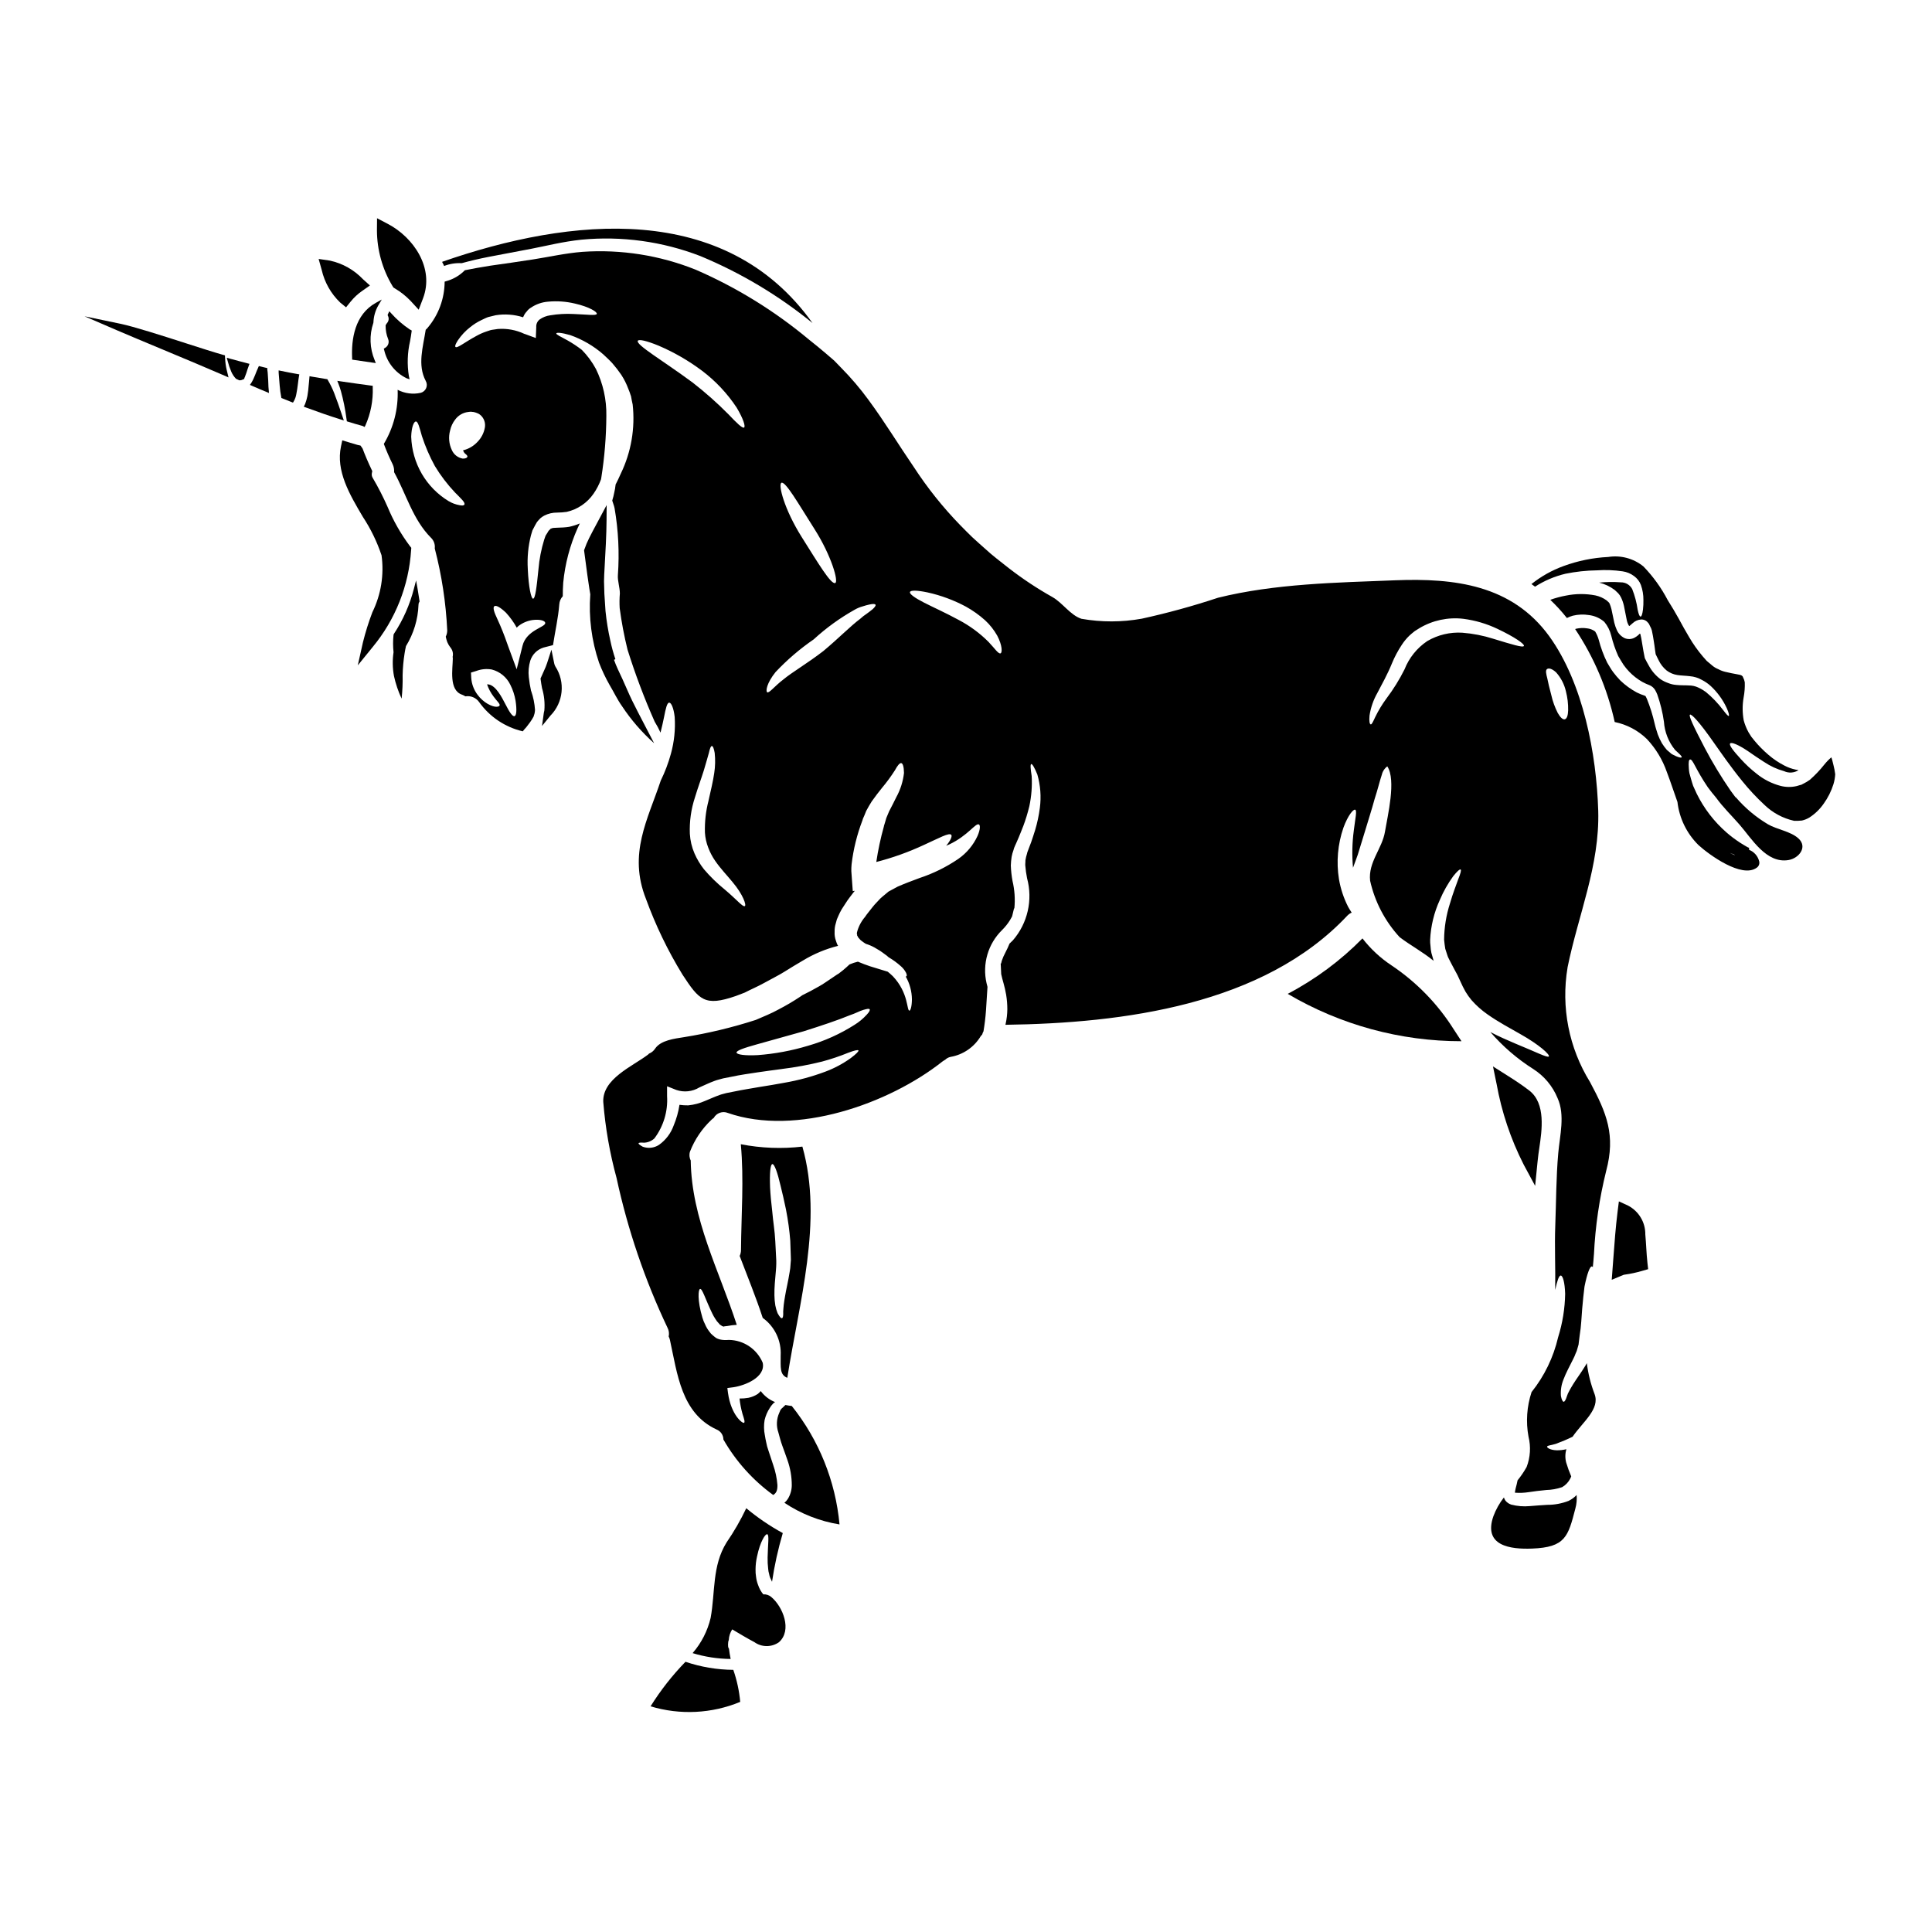 <?xml version="1.0" encoding="UTF-8"?>
<!-- Uploaded to: ICON Repo, www.iconrepo.com, Generator: ICON Repo Mixer Tools -->
<svg fill="#000000" width="800px" height="800px" version="1.1" viewBox="144 144 512 512" xmlns="http://www.w3.org/2000/svg">
 <g>
  <path d="m254.66 300.02-0.395-2.195-0.566 2.156c-1.094 4.277-2.894 8.348-5.328 12.031l-0.078 0.207v0.004c-0.164 1.539-0.164 3.09 0 4.633-0.309 2.082-0.27 4.203 0.109 6.277 0.453 2.074 1.133 4.09 2.031 6.012 0.223-2.059 0.312-4.129 0.266-6.203 0.043-1.949 0.219-3.894 0.527-5.824 0.09-0.633 0.227-1.254 0.359-1.883l-0.004 0.004c2.039-3.309 3.188-7.086 3.328-10.969-0.008-0.25 0.059-0.496 0.184-0.711l0.098-0.152-0.168-1.125c-0.113-0.754-0.227-1.5-0.363-2.262z"/>
  <path d="m253 289.18-0.371-0.461c-2.391-3.191-4.375-6.672-5.902-10.359-1.156-2.621-2.461-5.172-3.91-7.644-0.27-0.398-0.363-0.891-0.262-1.359l0.105-0.496-0.211-0.457c-0.934-1.969-1.699-3.769-2.363-5.539l-0.547-0.789-0.789-0.168c-0.664-0.184-1.316-0.395-1.969-0.586l-2.07-0.629-0.336 1.574c-1.406 6.523 2.254 12.727 5.793 18.719h0.004c2.082 3.164 3.746 6.586 4.945 10.176 0.711 5.16-0.137 10.414-2.434 15.09-0.988 2.598-1.82 5.25-2.492 7.945l-1.371 6.129 3.961-4.875v-0.004c6.012-7.266 9.57-16.246 10.172-25.66z"/>
  <path d="m290.88 319.84-0.746-3.672-1.152 3.566c-0.23 0.691-0.504 1.371-0.82 2.027-0.285 0.652-0.539 1.234-0.789 1.77l-0.125 0.266 0.035 0.293c0.102 0.734 0.199 1.465 0.359 2.277 0.578 1.918 0.785 3.93 0.613 5.93-0.051 0.203-0.105 0.395-0.137 0.613l-0.477 3.477 2.215-2.719v-0.004c3.445-3.484 4-8.898 1.336-13.012-0.148-0.25-0.254-0.523-0.312-0.812z"/>
  <path d="m234.23 245.05-0.844-0.125 0.312 0.789c0.223 0.574 0.438 1.203 0.648 1.93v-0.004c0.656 2.394 1.148 4.832 1.469 7.297l0.105 0.719 0.301 0.094c1.27 0.395 2.574 0.789 3.867 1.133l0.543 0.273 0.215-0.445h0.004c1.395-3.152 2.055-6.582 1.93-10.027v-0.441l-0.438-0.055c-2.699-0.355-5.406-0.738-8.113-1.137z"/>
  <path d="m340.02 476.84c2.066 5.449 4.301 10.867 6.109 16.41h-0.004c3.191 2.297 4.984 6.062 4.758 9.984 0.027 3.094-0.309 5.09 1.762 5.902 3.043-19.711 9.582-41.539 3.996-61.277v0.004c-5.441 0.629-10.941 0.418-16.316-0.629 0.859 9.32 0.117 18.664 0.047 28.035 0 0.543-0.121 1.082-0.352 1.57zm8.66-24.348c0.547-0.047 1.355 2.188 2.184 5.754 0.453 1.805 0.953 3.973 1.453 6.394l-0.004 0.004c0.527 2.695 0.902 5.418 1.117 8.156 0.047 1.43 0.094 2.805 0.141 4.16l0.023 0.977c-0.023 0.5-0.047 0.758-0.094 1.141h0.004c-0.027 0.68-0.105 1.355-0.238 2.023-0.395 2.519-0.93 4.613-1.211 6.371-0.168 0.879-0.266 1.664-0.359 2.363-0.023 0.617-0.141 1.18-0.141 1.711 0.047 1.07-0.023 1.688-0.312 1.781-0.289 0.094-0.664-0.395-1.18-1.332v0.004c-0.266-0.664-0.465-1.348-0.594-2.047-0.148-0.891-0.227-1.789-0.238-2.688-0.047-1.969 0.188-4.231 0.395-6.586 0.047-0.594 0.098-1.18 0.098-1.758v-0.836l-0.051-0.973c-0.07-1.359-0.141-2.734-0.211-4.164-0.141-2.828-0.594-5.301-0.789-7.727-0.289-2.449-0.5-4.66-0.594-6.539-0.145-3.789 0.07-6.144 0.617-6.191z"/>
  <path d="m235.12 255.43-0.699-2.059c-0.512-1.52-1.098-3.242-1.84-5.144h0.004c-0.477-1.227-1.055-2.41-1.727-3.543l-0.109-0.191-0.578-0.09c-1.211-0.195-2.422-0.395-3.625-0.609l-0.52-0.098-0.121 1.387c-0.031 0.309-0.059 0.617-0.09 0.938h-0.004c-0.066 0.992-0.188 1.984-0.355 2.965-0.145 0.719-0.348 1.422-0.609 2.102-0.047 0.066-0.082 0.133-0.109 0.207l-0.234 0.488 0.508 0.184c3.312 1.227 6.324 2.266 9.203 3.172z"/>
  <path d="m352.14 516.34c-0.215 0.234-0.43 0.395-0.617 0.594-0.246 0.195-0.469 0.418-0.664 0.664-0.129 0.258-0.238 0.52-0.336 0.789-0.754 1.652-0.84 3.535-0.242 5.254 0.168 0.57 0.312 1.141 0.477 1.734 0.074 0.262 0.191 0.688 0.238 0.809l0.309 0.906c0.395 1.141 0.93 2.496 1.383 3.871 0.754 2.141 1.141 4.391 1.141 6.66-0.012 1.258-0.367 2.492-1.023 3.566-0.25 0.402-0.562 0.766-0.93 1.07 4.402 2.934 9.383 4.891 14.605 5.731-1.059-11.473-5.457-22.387-12.652-31.391-0.57-0.07-1.141-0.141-1.688-0.258z"/>
  <path d="m325.66 584.39c-3.496 3.594-6.598 7.555-9.254 11.805 7.816 2.359 16.211 1.945 23.758-1.18-0.258-2.894-0.875-5.746-1.832-8.488-4.312-0.031-8.59-0.754-12.672-2.137z"/>
  <path d="m234.17 224.19 1.535 1.254 1.242-1.543v0.004c0.883-1.086 1.914-2.039 3.066-2.836l2.023-1.414-1.84-1.656c-2.359-2.484-5.41-4.203-8.762-4.934l-2.992-0.441 0.812 2.914c0.758 3.301 2.465 6.309 4.914 8.652z"/>
  <path d="m218.44 242.28-0.594-0.125v0.605c0.004 0.09 0.012 0.176 0.023 0.266v0.043c0.047 0.559 0.094 1.133 0.137 1.711 0.039 0.504 0.078 1.012 0.121 1.512h0.004c0.074 0.977 0.207 1.945 0.391 2.906l0.047 0.27 0.527 0.215c0.723 0.297 1.441 0.59 2.156 0.863l0.395 0.148 0.207-0.359h0.004c0.34-0.598 0.57-1.25 0.676-1.93 0.188-0.867 0.301-1.777 0.426-2.754l0.137-1.086c0.035-0.281 0.074-0.57 0.133-0.863l0.09-0.492-0.492-0.086c-1.473-0.254-2.945-0.535-4.387-0.844z"/>
  <path d="m248.26 220.19 0.395 0.25c1.527 0.902 2.926 2.012 4.152 3.297l2.152 2.34 1.133-2.969c3.09-8.059-2.496-16.203-9.316-19.777l-2.852-1.496-0.031 3.219c0.023 5.188 1.441 10.277 4.109 14.727z"/>
  <path d="m261.69 214.49c1.48-0.578 3.07-0.832 4.66-0.742 2.164-0.594 4.59-1.18 7.231-1.688 3.402-0.641 7.184-1.355 11.25-2.137 4.066-0.785 8.32-1.883 13.223-2.402h-0.004c10.703-1.023 21.496 0.461 31.527 4.328 10.727 4.449 20.746 10.434 29.75 17.766-23.113-32.387-64.105-28.082-98.137-16.238v-0.004c0.02 0.07 0.035 0.141 0.047 0.215 0.184 0.281 0.332 0.586 0.453 0.902z"/>
  <path d="m237.32 238.91v0.395l0.395 0.062c1.602 0.246 3.195 0.473 4.769 0.695l1.109 0.156-0.309-0.789v0.004c-1.312-3.129-1.438-6.629-0.352-9.84l0.031-0.148v-0.004c0.059-1.582 0.504-3.129 1.289-4.504l0.922-1.555-1.574 0.875c-5.606 3.102-6.516 9.68-6.281 14.652z"/>
  <path d="m253.07 231.91 0.043-0.312-0.273-0.168-0.215-0.098c-1.824-1.223-3.492-2.668-4.957-4.305l-0.492-0.547-0.316 0.66c-0.027 0.043-0.039 0.09-0.043 0.137l-0.105 0.203 0.094 0.211v0.004c0.312 0.602 0.238 1.328-0.184 1.855-0.109 0.117-0.199 0.25-0.273 0.391l-0.156 0.242v0.152c-0.012 1.199 0.211 2.391 0.66 3.504 0.367 0.883 0.012 1.902-0.824 2.363l-0.32 0.195 0.098 0.355c0.742 3.254 2.91 6 5.906 7.477l0.832 0.289-0.188-0.859h-0.004c-0.488-3.062-0.383-6.191 0.309-9.215 0.16-0.836 0.297-1.68 0.41-2.535z"/>
  <path d="m214.98 243.34c-0.02-0.469-0.066-0.938-0.141-1.398v-0.395l-0.395-0.086-1.445-0.355-0.395-0.102-0.168 0.375c-0.289 0.609-0.551 1.285-0.832 2.004l-0.27 0.629c-0.117 0.277-0.234 0.562-0.395 0.852l-0.086 0.152h0.004c-0.086 0.168-0.184 0.336-0.289 0.496l-0.34 0.488 0.543 0.238c1.234 0.551 2.5 1.074 3.766 1.598l0.746 0.312-0.141-1.617c-0.02-1.09-0.086-2.164-0.164-3.191z"/>
  <path d="m205.49 239.19-0.121-0.027c-0.145-0.039-0.297-0.074-0.426-0.113l-0.844-0.242 0.227 0.848 0.004-0.004c0.242 0.969 0.562 1.918 0.957 2.84 0.301 0.703 0.73 1.344 1.262 1.891l0.789 0.367 0.203 0.047c0.324-0.02 0.637-0.109 0.922-0.262l0.285-0.129v-0.195c0.043-0.086 0.09-0.176 0.145-0.316v-0.004c0.121-0.277 0.23-0.562 0.32-0.852l0.109-0.305c0.16-0.539 0.371-1.18 0.605-1.801l0.188-0.512-0.527-0.137c-1.375-0.355-2.746-0.711-4.098-1.094z"/>
  <path d="m203.65 238.88-0.039-0.707-0.676-0.188c-2.152-0.602-5.785-1.766-9.633-3.004-6.484-2.082-13.832-4.445-17.457-5.191l-9.445-1.969 8.848 3.816c2.566 1.105 6.996 2.957 11.66 4.902 6.156 2.574 12.52 5.234 15.836 6.691l1.816 0.789-0.465-1.93h-0.008c-0.246-1.055-0.391-2.129-0.438-3.211z"/>
  <path d="m512.77 399.84c-2.941-1.945-5.547-4.363-7.703-7.156-5.801 5.898-12.484 10.855-19.809 14.695 13.949 8.23 29.852 12.566 46.051 12.555-0.738-1.094-1.43-2.164-2.094-3.207-4.242-6.715-9.844-12.469-16.445-16.887z"/>
  <path d="m559.41 400.41c2.828-13.957 8.562-27.012 8.137-41.562-0.453-14.957-3.973-33.789-12.988-46.254-9.891-13.598-25.09-15.43-40.828-14.812-15.504 0.617-31.883 0.879-46.988 4.637v0.004c-6.621 2.195-13.352 4.043-20.164 5.535-5.285 0.949-10.695 0.957-15.98 0.027-2.902-0.926-5.043-4.254-7.656-5.731v-0.004c-4.059-2.277-7.945-4.852-11.625-7.703-2.047-1.641-4.258-3.258-6.371-5.231-1.07-0.977-2.211-1.926-3.281-2.949-1.07-1.023-2.117-2.094-3.188-3.188h-0.004c-4.598-4.731-8.723-9.902-12.32-15.43-3.902-5.684-7.633-11.863-11.984-17.762v-0.004c-2.184-2.984-4.582-5.805-7.18-8.438l-1.906-1.969-2.184-1.879c-1.477-1.258-2.977-2.496-4.519-3.707-9.074-7.578-19.188-13.82-30.035-18.527-9.512-3.809-19.762-5.422-29.984-4.723-4.519 0.359-8.914 1.359-13.031 2-4.117 0.641-7.891 1.18-11.34 1.664-2.477 0.395-4.723 0.789-6.801 1.211v0.004c-1.227 1.25-2.738 2.188-4.402 2.731-0.312 0.113-0.629 0.207-0.953 0.289-0.02 4.496-1.625 8.84-4.539 12.266-0.141 0.176-0.297 0.336-0.477 0.477-0.711 4.613-2.234 9.32 0 13.555 0.332 0.578 0.383 1.273 0.129 1.891-0.25 0.613-0.77 1.082-1.41 1.262-2.082 0.48-4.266 0.199-6.16-0.789 0.199 5.035-1.07 10.016-3.66 14.34 0.684 1.828 1.461 3.621 2.328 5.371 0.316 0.66 0.453 1.391 0.395 2.117 3.234 5.848 4.949 12.531 9.773 17.383 0.762 0.73 1.133 1.781 1 2.828 1.848 7.098 2.957 14.363 3.305 21.688 0.008 0.586-0.129 1.168-0.391 1.691 0.094 0.441 0.211 0.879 0.355 1.305 0.039 0.078 0.07 0.156 0.098 0.238 0.094 0.215 0.211 0.395 0.309 0.617 0.191 0.312 0.395 0.594 0.617 0.883h-0.004c0.48 0.664 0.645 1.508 0.453 2.305 0 0.141 0.047 0.262 0.047 0.395-0.023 2.828-1.094 8.414 2.426 9.629v-0.004c0.316 0.125 0.617 0.277 0.906 0.453 1.387-0.234 2.789 0.336 3.613 1.477 2.781 3.93 6.91 6.703 11.602 7.793 0.023-0.023 0.023-0.047 0.047-0.07 0.234-0.309 0.523-0.641 0.879-1.023 0.289-0.395 0.617-0.789 0.977-1.281 0.352-0.488 0.668-0.996 0.953-1.523 0.07-0.285 0.164-0.57 0.262-0.855h-0.004c0.066-0.305 0.105-0.617 0.121-0.93-0.109-1.684-0.445-3.348-0.996-4.941-0.027-0.035-0.043-0.078-0.055-0.121-0.266-1.191-0.465-2.398-0.594-3.617-0.168-1.469-0.035-2.957 0.395-4.371 0.535-1.664 1.848-2.957 3.519-3.473l2.5-0.641c0.543-3.594 1.379-7.16 1.66-10.773 0.047-0.812 0.375-1.586 0.93-2.188 0-1.117 0.023-2.281 0.117-3.566 0.477-4.992 1.762-9.875 3.805-14.457 0.188-0.43 0.395-0.859 0.594-1.262h0.004c-0.922 0.391-1.879 0.691-2.856 0.902-2.094 0.336-4.305 0.117-4.66 0.43-0.023 0.023-0.07 0.023-0.141 0l-0.453 0.449-0.191 0.191-0.047 0.094-0.234 0.395-0.5 0.789c-0.117 0.359-0.234 0.688-0.355 1.023h-0.004c-0.789 2.562-1.301 5.199-1.523 7.871-0.477 4.723-0.836 7.797-1.43 7.797-0.496-0.023-1.18-2.949-1.402-7.894h0.004c-0.18-2.996 0.102-6 0.84-8.906 0.145-0.43 0.266-0.859 0.395-1.309l0.711-1.359 0.395-0.688 0.094-0.164 0.188-0.215 0.004-0.004c0.02-0.035 0.043-0.066 0.074-0.094l0.211-0.234 0.453-0.477c0.305-0.25 0.633-0.473 0.973-0.664 1.074-0.551 2.269-0.828 3.477-0.812 0.836-0.008 1.668-0.074 2.496-0.188 2.887-0.656 5.422-2.371 7.109-4.805 0.828-1.191 1.5-2.488 1.996-3.852l0.07-0.453h0.004c0.852-5.394 1.297-10.848 1.328-16.312 0.082-4.305-0.863-8.566-2.754-12.438-1-1.855-2.254-3.562-3.731-5.062-1.18-0.91-2.418-1.738-3.715-2.473-1.969-1.07-3.148-1.617-3.066-1.902 0.082-0.285 1.383-0.215 3.684 0.453h0.004c3.223 1.133 6.203 2.867 8.777 5.117 0.789 0.762 1.641 1.5 2.449 2.406h-0.004c0.828 0.949 1.598 1.949 2.309 2.992 0.754 1.156 1.375 2.391 1.852 3.684l0.359 0.906 0.164 0.477 0.07 0.234 0.047 0.117c0.023 0.047 0.098 0.289 0.098 0.289 0.117 0.688 0.262 1.426 0.426 2.141l0.004 0.004c0.699 6.289-0.391 12.652-3.148 18.352-0.43 1-0.906 1.969-1.383 2.906l-0.023 0.285-0.047 0.285-0.023 0.145-0.023 0.262c-0.164 0.711-0.262 1.406-0.453 2.141-0.141 0.395-0.188 0.758-0.309 1.117 0.164 0.617 0.477 1.281 0.617 2.019v-0.004c1.008 5.856 1.301 11.812 0.879 17.738-0.117 1.453 0.523 3.305 0.523 4.852v0.004c-0.109 1.293-0.125 2.598-0.047 3.894 0.488 3.691 1.18 7.352 2.07 10.965 2.035 6.508 4.438 12.891 7.203 19.117 0.578 0.934 1.094 1.902 1.547 2.902 0.395-1.547 0.688-2.949 0.93-4.09 0.449-2.281 0.789-3.852 1.379-3.852 0.523 0 1.18 1.379 1.453 3.852h-0.004c0.211 3.258-0.129 6.531-1 9.68-0.672 2.449-1.57 4.828-2.688 7.106-3.496 10.484-8.66 19.383-3.938 31.344 2.547 7 5.789 13.727 9.68 20.074 4.445 6.785 5.879 8.539 14.145 5.684 0.758-0.285 1.543-0.594 2.363-0.902 1.688-0.883 3.426-1.594 5.254-2.617 1.832-1.023 3.637-1.902 5.207-2.879 1.57-0.977 3.305-2.043 4.949-2.996l-0.004 0.004c2.898-1.766 6.051-3.082 9.344-3.902l-0.164-0.234c-0.168-0.371-0.312-0.754-0.43-1.141-0.27-0.758-0.387-1.562-0.336-2.363-0.023-0.758 0.082-1.512 0.312-2.234l0.285-1.047 0.395-0.906h-0.004c0.262-0.602 0.555-1.191 0.883-1.758 0.332-0.523 0.688-1.043 1.02-1.574 0.738-1.18 1.359-1.883 2.07-2.856 0.117-0.145 0.234-0.312 0.395-0.477l-0.547 0.094-0.238-3.305c-0.047-0.641-0.094-1.309-0.141-1.969h-0.004c-0.012-0.609 0.012-1.223 0.07-1.832 0.469-3.988 1.438-7.902 2.875-11.652l0.094-0.309 0.074-0.215 0.043-0.07 0.051-0.141 0.262-0.594c0.164-0.395 0.336-0.789 0.477-1.18 0.477-0.855 0.977-1.781 1.449-2.496 0.977-1.383 1.883-2.547 2.688-3.543v-0.004c1.258-1.496 2.418-3.074 3.473-4.723 0.641-1.18 1.211-1.926 1.641-1.902 0.43 0.023 0.734 0.906 0.758 2.594l0.004 0.004c-0.254 2.258-0.945 4.449-2.043 6.441-0.57 1.18-1.211 2.426-1.906 3.754-0.234 0.57-0.473 1.18-0.734 1.758l-0.355 1.211-0.191 0.621-0.047 0.117v0.047c0 0.023 0 0.023-0.023 0.047-0.023 0.117-0.047 0.262-0.047 0.262l-0.004 0.004c-0.859 3.07-1.523 6.195-1.992 9.348 4.356-1.117 8.598-2.641 12.672-4.543 3.996-1.805 6.656-3.328 7.203-2.641 0.266 0.359-0.141 1.43-1.355 2.879 0.262-0.117 0.547-0.211 0.789-0.332 5.043-2.383 6.992-5.781 7.894-5.305 0.359 0.168 0.395 1.262-0.359 3h0.004c-1.137 2.481-2.918 4.606-5.16 6.156-3.16 2.148-6.606 3.844-10.234 5.039-0.949 0.359-1.902 0.711-2.902 1.094-0.902 0.359-1.832 0.711-2.879 1.18-0.789 0.43-1.574 0.855-2.426 1.309-0.688 0.617-1.473 1.18-2.188 1.855-0.688 0.789-1.332 1.336-2.066 2.281-0.641 0.859-1.523 1.859-1.969 2.57h0.004c-1.016 1.176-1.746 2.566-2.137 4.066-0.023 0.211-0.074 0.453 0 0.57 0.074 0.117 0 0.188 0.023 0.289 0.066 0.078 0.125 0.164 0.164 0.258 0.023 0.188 0.262 0.43 0.453 0.641v0.004c0.203 0.262 0.453 0.488 0.734 0.664 0.312 0.242 0.637 0.465 0.977 0.664 0.785 0.238 1.543 0.559 2.262 0.953 0.547 0.312 0.973 0.57 1.402 0.836 0.43 0.266 0.883 0.617 1.309 0.926h-0.004c0.375 0.242 0.723 0.523 1.047 0.832 1.172 0.688 2.273 1.492 3.281 2.402 0.547 0.473 0.996 1.047 1.332 1.688 0.215 0.449 0.266 0.758 0.141 0.926-0.047 0.07-0.141 0.07-0.211 0.094 1.059 1.848 1.621 3.938 1.641 6.066-0.023 1.969-0.395 2.949-0.641 2.973-0.789 0.094-0.141-4.613-4.426-9.133-0.395-0.395-0.879-0.789-1.332-1.18-1.336-0.395-2.902-0.902-4.723-1.449-0.977-0.336-2.047-0.715-3.188-1.211v-0.004c-0.766 0.176-1.516 0.422-2.234 0.738-0.547 0.5-1.117 1.047-1.711 1.523l-0.758 0.594-0.188 0.141-0.289 0.211-0.395 0.238c-0.496 0.355-1.02 0.688-1.543 1.043-1.047 0.668-2.023 1.43-3.211 2.07-1.473 0.859-2.949 1.617-4.402 2.332-0.211 0.141-0.395 0.289-0.617 0.43h-0.004c-1.824 1.211-3.715 2.324-5.66 3.332-1.902 1.066-4.09 1.926-6.039 2.777h0.004c-6.234 2.016-12.617 3.547-19.086 4.582-2.449 0.395-6.09 0.789-7.609 3.023-0.387 0.602-0.953 1.066-1.617 1.332l-0.266 0.262c-4.16 3.148-12.152 6.422-11.863 12.594l0.004-0.004c0.543 6.793 1.719 13.523 3.516 20.094 2.961 13.707 7.492 27.027 13.504 39.695 0.375 0.719 0.484 1.543 0.312 2.332 0.148 0.285 0.262 0.59 0.332 0.902 1.969 8.988 3 19.406 12.344 23.73 1.098 0.43 1.82 1.488 1.828 2.668 3.309 5.777 7.809 10.785 13.199 14.695 0.789-0.5 1.141-1.145 1.117-2.641-0.145-1.832-0.531-3.641-1.141-5.375-0.453-1.336-0.883-2.641-1.281-3.879l-0.312-0.977c-0.117-0.5-0.141-0.688-0.234-1.047-0.141-0.617-0.266-1.258-0.359-1.902l-0.004 0.004c-0.273-1.328-0.297-2.699-0.07-4.039 0.27-1.145 0.734-2.231 1.379-3.215 0.305-0.508 0.684-0.973 1.117-1.375 0.09-0.062 0.188-0.121 0.289-0.168-1.516-0.602-2.836-1.613-3.809-2.922-0.238 0.273-0.5 0.531-0.785 0.758-0.75 0.496-1.59 0.844-2.473 1.023-0.781 0.137-1.57 0.203-2.363 0.191 0.148 1.379 0.414 2.75 0.789 4.086 0.43 1.309 0.688 2.141 0.43 2.332-0.289 0.359-3.449-1.926-4.281-7.918l-0.164-1.281 1.617-0.211c2.973-0.43 8.586-2.617 7.75-6.496l-0.004-0.004c-1.516-3.598-5.008-5.965-8.914-6.039-0.469 0.035-0.938 0.043-1.406 0.023-0.332-0.023-0.668-0.07-0.996-0.141-0.215-0.047-0.359-0.117-0.527-0.168l-0.117-0.047-0.355-0.164v-0.004c-0.027-0.023-0.059-0.047-0.094-0.07l-0.289-0.211-0.547-0.453h0.004c-0.344-0.266-0.641-0.59-0.879-0.953-0.465-0.586-0.852-1.234-1.141-1.926-0.297-0.574-0.539-1.18-0.719-1.805-1.379-4.637-1.094-7.477-0.617-7.59 0.594-0.141 1.383 2.664 3.234 6.496 0.23 0.484 0.496 0.953 0.789 1.402 0.266 0.461 0.594 0.887 0.977 1.258 0.125 0.215 0.316 0.379 0.547 0.477l0.262 0.191 0.074 0.047c0.164 0.047 0.332 0.094 0.449 0.117 0.047-0.047 0.07-0.07 0.094-0.07 0.145 0 0.477-0.047 0.812-0.094h-0.004c0.824-0.164 1.656-0.266 2.496-0.309-4.723-14.527-11.984-28.035-12.203-43.562v-0.004c-0.379-0.727-0.445-1.578-0.188-2.359 1.246-3.195 3.188-6.07 5.684-8.418 0.18-0.18 0.379-0.34 0.594-0.473 0.73-1.336 2.348-1.91 3.754-1.336 18.047 6.277 42.684-2.402 56.879-13.648h0.004c0.227-0.168 0.465-0.316 0.711-0.449 0.398-0.395 0.902-0.66 1.453-0.766 3.328-0.586 6.234-2.59 7.965-5.488 0.121-0.164 0.25-0.312 0.395-0.453 0.066-0.293 0.18-0.574 0.336-0.832 0.285-1.711 0.523-3.543 0.664-5.566 0.141-2.164 0.266-4.231 0.395-6.207-0.07-0.309-0.141-0.617-0.238-0.953l-0.004 0.004c-1.184-5.106 0.375-10.457 4.117-14.125 0.797-0.785 1.5-1.664 2.09-2.617 0.098-0.203 0.211-0.402 0.336-0.594 0.164-0.215 0.273-0.469 0.305-0.734l0.238-1 0.117-0.477 0.07-0.262 0.094-0.094h0.004c0.234-2.422 0.062-4.863-0.5-7.231-0.246-1.352-0.398-2.719-0.445-4.09 0.023-0.766 0.094-1.527 0.211-2.281 0.113-0.617 0.277-1.223 0.5-1.809l0.117-0.43 0.117-0.309 0.047-0.094 0.07-0.191 0.359-0.789c0.211-0.523 0.453-1.023 0.664-1.523 0.395-1.023 0.836-1.996 1.18-2.949l0.004 0.004c0.656-1.746 1.203-3.535 1.641-5.348 0.559-2.617 0.766-5.297 0.617-7.969-0.309-1.969-0.395-3.113-0.117-3.188 0.277-0.074 0.859 0.906 1.617 2.754 0.828 2.883 1.055 5.902 0.664 8.875-0.258 1.996-0.68 3.973-1.258 5.902-0.312 1.047-0.688 2.094-1.047 3.184-0.188 0.547-0.395 1.07-0.617 1.617l-0.312 0.836-0.07 0.164c0 0.047-0.117 0.477-0.117 0.477-0.176 0.543-0.309 1.102-0.395 1.664 0.023 0.453-0.07 0.832-0.047 1.355 0.09 1.148 0.25 2.293 0.477 3.426 1.562 5.766 0.156 11.938-3.754 16.453-0.312 0.309-0.594 0.57-0.883 0.855-0.285 0.734-0.688 1.547-1.117 2.402-0.383 0.699-0.699 1.434-0.953 2.188l-0.141 0.57-0.047 0.141h-0.098c-0.004 0.133 0.004 0.266 0.023 0.395 0.023 0.734 0.07 1.547 0.117 2.426 0.289 1.453 0.953 3.258 1.309 5.449v-0.004c0.207 1.273 0.312 2.562 0.312 3.852-0.012 1.273-0.156 2.539-0.43 3.781-0.023 0.117-0.047 0.234-0.07 0.336 31.172-0.43 68.363-5.207 90.621-28.941 0.328-0.336 0.715-0.602 1.141-0.789-0.336-0.5-0.641-1-0.953-1.547h0.004c-1.176-2.305-1.992-4.773-2.426-7.324-0.734-4.57-0.328-9.246 1.18-13.621 1.234-3.379 2.641-4.949 3.113-4.781 0.547 0.191 0.023 2.363-0.355 5.449l0.004-0.004c-0.445 3.293-0.516 6.629-0.219 9.938 0.477-1.332 0.953-2.519 1.262-3.449 0.594-1.926 1.168-3.781 1.711-5.566 1.043-3.496 2.066-6.633 2.754-9.203 0.836-2.543 1.359-4.824 1.883-6.348l0.004 0.004c0.195-0.922 0.719-1.742 1.473-2.309 2.402 3.641 0.094 13.031-0.617 17.32-0.758 4.539-4.473 8.062-3.938 12.988 1.246 5.586 3.945 10.746 7.824 14.957 2.879 2.188 6.086 3.879 9.012 6.277-0.238-0.734-0.359-1.402-0.594-2.094-0.129-0.602-0.207-1.215-0.238-1.832-0.078-0.551-0.109-1.105-0.094-1.664 0.172-3.648 1.043-7.234 2.566-10.555 0.938-2.219 2.129-4.328 3.543-6.277 1.02-1.281 1.734-1.926 1.969-1.781 0.23 0.141-0.023 1.047-0.641 2.594-0.523 1.52-1.406 3.66-2.188 6.418h-0.004c-0.992 3.098-1.516 6.324-1.547 9.578 0.051 0.812 0.215 1.781 0.312 2.43 0.164 0.496 0.332 0.973 0.477 1.473h-0.004c0.133 0.473 0.324 0.93 0.57 1.355 0.426 0.789 0.789 1.574 1.355 2.59 0.59 1.016 1.117 2.066 1.574 3.148 0.418 0.961 0.887 1.898 1.402 2.809 0.473 0.785 1.008 1.531 1.594 2.234 1.242 1.406 2.648 2.66 4.184 3.734 3 2.113 6.09 3.731 8.66 5.207 5.184 2.902 7.988 5.539 7.637 5.969-0.355 0.43-3.473-1.211-8.918-3.426-1.926-0.832-4.184-1.781-6.586-3.043v0.004c3.289 3.801 7.117 7.102 11.363 9.793 2.891 1.84 5.144 4.531 6.445 7.703 2.043 4.496 0.594 9.941 0.188 14.602-0.57 6.348-0.547 12.77-0.789 19.141-0.215 5.473 0.07 11.32-0.023 17.098 0.523-2.363 0.973-3.852 1.496-3.805s1.047 1.805 1.141 4.781l0.004 0.004c-0.062 3.926-0.691 7.824-1.867 11.57-1.23 5.309-3.633 10.273-7.035 14.527-1.258 3.805-1.539 7.867-0.812 11.809 0.66 2.668 0.488 5.473-0.496 8.039-0.695 1.246-1.5 2.434-2.402 3.539-0.141 0.711-0.309 1.426-0.523 2.188-0.07 0.395-0.164 0.789-0.188 1.066 0.047 0 0.07 0 0.094 0.023l-0.004 0.004c1.176 0.086 2.356 0.039 3.519-0.141 1.406-0.211 3.047-0.43 4.66-0.57v-0.004c1.449-0.031 2.887-0.289 4.258-0.758 0.918-0.531 1.66-1.316 2.144-2.258 0.117-0.211 0.164-0.395 0.262-0.594l-0.004-0.004c-0.516-1.191-0.961-2.414-1.332-3.66-0.309-1.16-0.293-2.387 0.051-3.539-0.844 0.199-1.707 0.297-2.57 0.285-1.781-0.047-2.637-0.734-2.543-0.977 0.117-0.332 0.977-0.309 2.332-0.734h-0.004c1.508-0.551 2.984-1.176 4.426-1.879 2.731-3.973 7.324-7.348 5.824-11.32-1.008-2.633-1.695-5.379-2.047-8.18-0.141 0.211-0.262 0.477-0.395 0.688-1.238 2.019-2.406 3.543-3.234 4.894-0.395 0.668-0.789 1.285-1.023 1.758v0.008c-0.27 0.457-0.484 0.945-0.641 1.449-0.285 0.93-0.594 1.453-0.855 1.43-0.262-0.023-0.523-0.547-0.715-1.5-0.129-1.488 0.102-2.988 0.664-4.375 0.621-1.688 1.641-3.543 2.57-5.418v-0.004c0.25-0.465 0.465-0.953 0.641-1.453 0.238-0.457 0.414-0.941 0.523-1.445l0.211-0.734c0.023-0.074 0.07-0.266 0.07-0.266l0.051-0.477c0.094-0.617 0.164-1.234 0.234-1.879 0.43-2.594 0.477-4.898 0.664-7.039 0.188-2.137 0.395-4.258 0.617-5.922 0.688-3.449 1.453-5.469 1.969-5.348 0.094 0 0.164 0.094 0.234 0.211 0.117-1.09 0.211-2.207 0.289-3.324h0.008c0.355-7.488 1.441-14.926 3.246-22.199 2.523-9.484 0.164-15.27-4.277-23.543-5.606-9.062-7.723-19.855-5.957-30.363zm-293.62-122.53c-1.035-0.18-2.027-0.551-2.926-1.094-2.926-1.781-5.359-4.269-7.086-7.231-1.734-2.996-2.695-6.379-2.805-9.84 0.07-2.543 0.711-3.969 1.211-4.019 0.594-0.047 0.977 1.574 1.617 3.828v0.004c0.898 2.766 2.051 5.441 3.449 7.988 1.523 2.516 3.309 4.856 5.324 6.992 1.574 1.594 2.754 2.641 2.5 3.188-0.105 0.285-0.551 0.328-1.285 0.184zm1.285-13.84c0.449 0.395 0.879 0.711 0.789 1-0.09 0.289-0.43 0.496-1.211 0.496h-0.004c-1.301-0.219-2.406-1.086-2.922-2.305-0.75-1.598-0.91-3.41-0.453-5.117 0.223-1.066 0.688-2.066 1.355-2.926 0.84-1.145 2.125-1.879 3.539-2.023l0.395-0.047h0.395l0.094 0.023 0.477 0.047c0.316 0.07 0.625 0.168 0.926 0.289 0.348 0.121 0.664 0.316 0.93 0.57 0.926 0.84 1.34 2.102 1.094 3.328-0.258 1.398-0.93 2.691-1.926 3.711-1.031 1.117-2.371 1.906-3.852 2.258 0.105 0.242 0.23 0.473 0.371 0.695zm13.277 69.742c-0.547 0.168-1.383-1.141-2.402-3.148-0.977-1.906-2.547-4.926-4.449-5.254-0.141-0.023-0.289 0-0.43-0.023h0.004c0.406 1.18 1 2.289 1.758 3.277 0.812 1.141 1.805 1.93 1.547 2.363-0.188 0.359-1.258 0.594-3.148-0.473-1.027-0.602-1.926-1.402-2.637-2.359-1.004-1.305-1.602-2.879-1.711-4.519l-0.07-1.406 1.402-0.426h-0.004c1.312-0.5 2.734-0.637 4.113-0.391 2.164 0.559 3.965 2.047 4.926 4.062 0.668 1.324 1.133 2.746 1.379 4.211 0.375 2.469 0.234 3.945-0.277 4.086zm4.754-25.465c2.117-0.266 3.305 0.211 3.379 0.711 0.262 1.211-4.973 1.832-6.019 6.137l-1.543 6.207-2.305-6.254-0.168-0.477h-0.004c-0.766-2.238-1.645-4.438-2.637-6.586-0.859-1.781-1.258-3.043-0.812-3.398 0.449-0.355 1.594 0.285 3.07 1.688h0.004c1.113 1.215 2.078 2.555 2.875 3.992 0.156-0.184 0.332-0.352 0.523-0.496 1.062-0.805 2.309-1.328 3.625-1.523zm10.879-81.109c-2.066-0.109-4.144 0.012-6.188 0.355-1 0.137-1.953 0.512-2.781 1.094-0.625 0.488-0.965 1.258-0.902 2.047l-0.117 2.879-2.754-1.023-0.312-0.094v-0.004c-2.18-1.023-4.59-1.465-6.992-1.281-0.547 0.07-1.094 0.164-1.594 0.234-0.5 0.07-1.023 0.336-1.496 0.453-0.914 0.309-1.801 0.703-2.641 1.18-3.09 1.664-5.117 3.379-5.512 2.879-0.191-0.211 0.047-0.789 0.641-1.734h0.004c0.906-1.344 2.019-2.531 3.301-3.519 0.895-0.723 1.867-1.336 2.902-1.832 0.594-0.266 1.18-0.594 1.812-0.812l2.043-0.5-0.004 0.004c2.422-0.379 4.898-0.195 7.231 0.547 0.047-0.086 0.086-0.172 0.121-0.262 0.199-0.477 0.492-0.91 0.852-1.281 0.293-0.406 0.664-0.746 1.094-1 1.352-0.918 2.918-1.469 4.543-1.594 2.383-0.223 4.785-0.055 7.113 0.5 3.871 0.883 6.016 2.258 5.801 2.754-0.211 0.496-2.481 0.152-6.164 0.012zm17.035 7.109c0.262-0.477 2.305-0.023 5.445 1.258 4.094 1.742 7.969 3.973 11.531 6.637 3.609 2.715 6.727 6.027 9.219 9.793 1.781 2.973 2.402 5.043 1.969 5.301-0.434 0.262-1.969-1.211-4.188-3.566v0.004c-2.957-2.984-6.098-5.769-9.414-8.348-7.914-5.848-15.094-10.008-14.562-11.078zm28.34 149.81c-0.547 0.262-2.094-1.711-5.301-4.402-2-1.617-3.844-3.414-5.512-5.371-1.004-1.281-1.844-2.688-2.496-4.184-0.715-1.648-1.133-3.414-1.234-5.207-0.129-3.273 0.328-6.543 1.355-9.656 0.832-2.754 1.711-5.09 2.332-7.086 0.617-1.996 1.023-3.566 1.355-4.684 0.266-1.18 0.5-1.832 0.789-1.832s0.547 0.641 0.758 1.855h-0.004c0.188 1.762 0.148 3.535-0.121 5.285-0.312 2.184-0.93 4.723-1.523 7.367h0.004c-0.715 2.754-1.035 5.598-0.949 8.441 0.082 1.363 0.379 2.703 0.875 3.973 0.465 1.234 1.078 2.41 1.832 3.496 1.453 2.117 3.234 3.938 4.59 5.613 2.856 3.371 3.746 6.203 3.269 6.391zm9.703-112.18c1.07-0.523 4.496 5.512 8.797 12.27 4.496 7.086 6.441 13.98 5.473 14.293-1.141 0.395-4.473-5.207-8.895-12.223-4.598-7.316-6.262-13.879-5.356-14.328zm23.969 33.668c-0.359 0.312-0.812 0.641-1.336 1.023h0.004c-0.617 0.402-1.199 0.855-1.738 1.355-2.59 1.93-5.707 5.16-9.797 8.562-4.254 3.281-8.156 5.512-10.605 7.539-2.363 1.812-3.758 3.711-4.258 3.352-0.395-0.285-0.164-2.363 2.234-5.348l0.004-0.004c3.051-3.238 6.438-6.141 10.105-8.66 3.289-3.016 6.91-5.641 10.797-7.824 0.691-0.406 1.434-0.719 2.211-0.926 0.566-0.191 1.148-0.348 1.734-0.477 0.977-0.215 1.547-0.191 1.641 0.07 0.094 0.266-0.238 0.707-0.977 1.348zm-5.543 118.77c-2.082 1.5-4.356 2.715-6.758 3.613-3.527 1.32-7.176 2.309-10.891 2.949-2.066 0.395-4.207 0.738-6.441 1.094-2.164 0.395-4.426 0.715-6.777 1.211l-2.164 0.43c-0.617 0.188-1.211 0.289-1.805 0.523-1.234 0.43-2.449 1-3.801 1.547h-0.004c-1.41 0.625-2.914 1.023-4.449 1.18-0.777 0.012-1.559-0.035-2.328-0.141-0.289 1.887-0.809 3.731-1.547 5.488-0.738 2.062-2.094 3.852-3.879 5.117-1.273 0.836-2.867 1.02-4.301 0.5-0.789-0.43-1.18-0.758-1.117-0.93 0.062-0.168 0.57-0.211 1.426-0.141h-0.004c1.023-0.035 2-0.43 2.758-1.117 2.426-3.219 3.625-7.199 3.375-11.227v-2.613l2.449 0.977c2.035 0.695 4.273 0.449 6.113-0.668 1.18-0.496 2.496-1.18 3.973-1.711 0.711-0.285 1.547-0.449 2.332-0.688l2.188-0.426c2.305-0.5 4.723-0.836 6.992-1.18 2.266-0.348 4.375-0.594 6.418-0.883l-0.004-0.004c3.582-0.438 7.129-1.094 10.629-1.965 2.336-0.629 4.629-1.398 6.867-2.309 1.617-0.621 2.617-0.859 2.754-0.645 0.141 0.211-0.559 0.922-2.004 2.016zm4.184-11.461c-0.941 1.031-2.019 1.93-3.211 2.664-3.832 2.438-7.996 4.312-12.367 5.562-4.316 1.301-8.766 2.129-13.266 2.465-3.449 0.188-5.566-0.145-5.637-0.668-0.07-0.523 2-1.234 5.231-2.137 3.231-0.902 7.637-2.141 12.508-3.496 4.824-1.523 9.156-2.973 12.203-4.234 1.594-0.523 2.711-1.18 3.664-1.449 0.953-0.27 1.496-0.395 1.664-0.168 0.168 0.223-0.102 0.738-0.789 1.461zm35.48-95.781c-0.594 0.191-1.477-1.234-3.188-3.043l-0.004-0.004c-2.324-2.32-4.984-4.277-7.891-5.805-3.449-1.879-6.824-3.379-9.227-4.613-2.402-1.234-3.852-2.258-3.688-2.781 0.164-0.523 1.93-0.477 4.637 0.094 3.562 0.781 7 2.059 10.215 3.785 1.816 1.012 3.516 2.223 5.062 3.613 1.277 1.18 2.359 2.551 3.211 4.066 1.391 2.641 1.344 4.566 0.867 4.684zm130.64-3.848-0.004-0.004c-2.684-0.855-5.457-1.398-8.266-1.617-3.242-0.199-6.469 0.57-9.273 2.211-2.731 1.832-4.836 4.453-6.039 7.512-1.355 2.711-2.957 5.289-4.781 7.703-1.137 1.539-2.133 3.18-2.969 4.902-0.594 1.258-0.93 2.043-1.211 1.969-0.285-0.074-0.453-0.855-0.312-2.332 0.316-2.106 1.02-4.137 2.07-5.988 1.211-2.332 2.637-4.828 3.871-7.848v-0.004c0.711-1.723 1.586-3.371 2.617-4.922 0.578-0.891 1.258-1.715 2.023-2.449 0.473-0.395 0.711-0.664 1.402-1.18l1.211-0.758v-0.004c3.508-2.098 7.613-2.977 11.676-2.496 3.113 0.402 6.148 1.293 8.988 2.641 4.723 2.234 7.254 4.066 7.062 4.543-0.223 0.539-3.312-0.434-8.07-1.883zm17.027 19.641-0.004-0.004c-0.77-1.508-1.344-3.106-1.711-4.754-0.477-1.785-0.855-3.328-1.047-4.375-0.309-1.18-0.547-2.164-0.07-2.496 0.477-0.332 1.332-0.098 2.402 0.879l-0.004-0.004c1.273 1.422 2.164 3.137 2.594 4.996 0.43 1.652 0.633 3.356 0.598 5.062-0.047 1.281-0.289 2.16-0.836 2.363-0.547 0.199-1.238-0.461-1.926-1.672z"/>
  <path d="m580.27 474.58c-0.07-1.121-0.137-2.238-0.242-3.379h-0.004c0.062-3.227-1.707-6.211-4.566-7.703l-2.438-1.117-0.336 2.66c-0.52 4.144-0.828 8.32-1.125 12.363l-0.434 5.754 2.965-1.242 0.004-0.004c0.148-0.059 0.305-0.102 0.465-0.121 1.559-0.215 3.102-0.543 4.609-0.988l1.609-0.461-0.188-1.656c-0.152-1.371-0.234-2.719-0.32-4.106z"/>
  <path d="m559.69 541.75c-1.797 0.699-3.711 1.055-5.637 1.047-1.617 0.094-3.148 0.211-4.66 0.336-1.645 0.152-3.305 0.02-4.902-0.395-0.262-0.094-0.516-0.215-0.758-0.359-0.301-0.191-0.566-0.43-0.789-0.711-0.172-0.254-0.305-0.535-0.391-0.832-1.176 1.504-2.117 3.18-2.785 4.969-2.781 7.941 4.59 8.801 10.234 8.586 8.844-0.332 9.562-3.184 11.484-10.605 0.324-1.168 0.438-2.383 0.336-3.59-0.613 0.641-1.336 1.168-2.133 1.555z"/>
  <path d="m630.12 347.79c-0.121-0.547-0.238-1.117-0.395-1.688-0.094-0.453-0.266-1.047-0.395-1.406h0.004c-0.68 0.574-1.297 1.211-1.855 1.902-1.152 1.461-2.438 2.812-3.828 4.043-0.562 0.41-1.16 0.766-1.785 1.066l-0.5 0.266-0.395 0.094-0.789 0.238h0.004c-1.406 0.336-2.875 0.328-4.277-0.027-2.371-0.617-4.578-1.746-6.469-3.301-1.453-1.137-2.805-2.391-4.043-3.758-2.07-2.258-3.211-3.731-2.902-4.184 0.312-0.453 2.184 0.309 4.723 2.019 1.258 0.859 2.707 1.883 4.328 2.902l0.004-0.004c1.602 1.082 3.367 1.895 5.231 2.406 1.242 0.586 2.703 0.484 3.856-0.266-0.262-0.07-0.547-0.07-0.789-0.141-1-0.211-1.969-0.555-2.875-1.023-1.566-0.793-3.031-1.773-4.356-2.926-1.316-1.121-2.531-2.352-3.637-3.684l-0.859-1.07-0.789-1.258h0.004c-0.531-0.98-0.949-2.019-1.234-3.094-0.367-2.004-0.375-4.059-0.023-6.062 0.25-1.324 0.355-2.672 0.305-4.019-0.078-0.441-0.223-0.867-0.43-1.262-0.07-0.188-0.164-0.395-0.234-0.395s-0.047-0.141-0.188-0.141c-0.289-0.266-2.023-0.395-4.328-0.977h-0.004c-0.629-0.148-1.238-0.379-1.805-0.691-0.617-0.242-1.188-0.586-1.691-1.023l-1.402-1.18-1.07-1.211h0.004c-1.324-1.562-2.508-3.231-3.543-4.996-1-1.688-1.969-3.402-2.856-5.066-0.453-0.758-0.902-1.547-1.359-2.363-0.5-0.832-1.02-1.664-1.543-2.519l0.004 0.004c-1.699-3.25-3.856-6.234-6.402-8.871-2.613-2.133-6.012-3.047-9.344-2.519-4.035 0.195-8.016 1.008-11.809 2.398-3.086 1.117-5.969 2.731-8.535 4.781 0.309 0.238 0.641 0.477 0.953 0.691 2.473-1.59 5.195-2.746 8.055-3.426 2.75-0.559 5.543-0.863 8.348-0.902 2.269-0.156 4.551-0.07 6.801 0.262 1.105 0.156 2.152 0.59 3.043 1.262 0.82 0.594 1.449 1.414 1.809 2.359 0.453 1.281 0.68 2.637 0.664 3.996 0.02 0.84-0.02 1.684-0.117 2.519-0.164 1.309-0.395 1.855-0.641 1.855-0.246 0-0.5-0.547-0.758-1.781l-0.004-0.004c-0.262-1.887-0.75-3.738-1.453-5.512-0.598-1.117-1.773-1.809-3.043-1.781-1.898-0.141-3.809-0.117-5.707 0.07 1.5 0.371 2.906 1.039 4.137 1.969l0.906 0.859v-0.004c0.32 0.352 0.586 0.75 0.789 1.184 0.324 0.691 0.57 1.418 0.734 2.164 0.238 1.234 0.477 2.426 0.715 3.613h0.004c0.098 0.605 0.312 1.188 0.641 1.711 0.027 0.023 0.066 0.023 0.094 0l0.141-0.117 0.715-0.621h0.004c0.582-0.555 1.336-0.898 2.137-0.973 0.746-0.07 1.477 0.254 1.926 0.855 0.285 0.238 0.395 0.664 0.57 0.977l0.004-0.004c0.191 0.34 0.344 0.699 0.445 1.074 0.145 0.664 0.215 1 0.289 1.473 0.164 0.859 0.262 1.711 0.395 2.5 0.133 0.789 0.188 1.641 0.309 2.211l-0.004-0.004c0.004 0.078 0.027 0.152 0.074 0.215l0.238 0.5 0.473 0.953c0.508 1.074 1.246 2.023 2.164 2.777 0.824 0.617 1.789 1.023 2.809 1.18 1.023 0.168 2.188 0.168 3.305 0.312 1.137 0.09 2.242 0.43 3.231 1 0.844 0.434 1.629 0.977 2.332 1.617 1.766 1.645 3.195 3.613 4.211 5.801 0.617 1.355 0.711 2.043 0.547 2.113-0.164 0.07-0.594-0.395-1.477-1.543-1.336-1.777-2.875-3.391-4.59-4.805-0.629-0.461-1.305-0.859-2.019-1.18-0.766-0.363-1.605-0.547-2.453-0.547-0.973-0.07-2.066 0-3.426-0.141l0.004-0.004c-0.719-0.055-1.426-0.223-2.09-0.5-0.727-0.246-1.414-0.59-2.047-1.023-1.281-0.961-2.336-2.195-3.09-3.609-0.188-0.359-0.395-0.688-0.57-1.023l-0.266-0.523-0.211-0.395-0.094-0.453c-0.211-0.953-0.312-1.664-0.453-2.473s-0.262-1.574-0.395-2.363v0.004c-0.059-0.355-0.137-0.703-0.234-1.047-0.012-0.047-0.027-0.098-0.051-0.145-0.047-0.07-0.164 0-0.211 0.047-0.098 0.109-0.203 0.215-0.312 0.312-0.305 0.266-0.641 0.496-0.996 0.688-0.805 0.422-1.754 0.465-2.59 0.117-0.914-0.441-1.648-1.188-2.07-2.113-0.289-0.645-0.52-1.312-0.691-1.996-0.234-1.18-0.5-2.363-0.758-3.613-0.121-0.488-0.281-0.969-0.477-1.43-0.066-0.152-0.168-0.285-0.289-0.395l-0.523-0.477c-0.883-0.633-1.887-1.078-2.945-1.305-2.586-0.496-5.242-0.48-7.824 0.047-1.406 0.258-2.793 0.633-4.141 1.117 1.578 1.504 3.051 3.113 4.402 4.824 0.504-0.258 1.031-0.465 1.574-0.617 1.402-0.34 2.856-0.395 4.277-0.164 1.504 0.184 2.922 0.812 4.066 1.805 0.883 1.066 1.508 2.316 1.836 3.66 0.453 1.852 1.074 3.66 1.852 5.402 0.477 0.789 0.902 1.574 1.379 2.281 0.457 0.656 0.969 1.277 1.523 1.855 1.023 1.062 2.191 1.973 3.473 2.707 0.641 0.348 1.309 0.652 1.992 0.906 0.574 0.258 1.055 0.68 1.383 1.211 0.23 0.387 0.43 0.793 0.594 1.211 0.824 2.34 1.414 4.754 1.762 7.207 0.188 2.754 1.227 5.379 2.969 7.516 1.234 1.117 1.855 1.664 1.734 1.926-0.07 0.191-0.906 0.094-2.641-0.855-0.395-0.336-0.789-0.688-1.309-1.117h0.004c-0.469-0.547-0.898-1.125-1.281-1.738-0.422-0.746-0.789-1.527-1.094-2.328-0.262-0.883-0.617-1.855-0.832-2.856-0.508-2.254-1.199-4.469-2.07-6.609-0.09-0.223-0.195-0.438-0.312-0.645-0.117-0.164-0.094-0.094-0.234-0.164-0.727-0.238-1.434-0.523-2.117-0.859-1.594-0.859-3.066-1.93-4.375-3.184-0.684-0.703-1.316-1.449-1.902-2.234-0.594-0.789-1.043-1.641-1.574-2.496-0.949-1.934-1.699-3.957-2.238-6.043-0.215-0.777-0.535-1.52-0.953-2.211-0.633-0.469-1.379-0.754-2.164-0.832-0.949-0.145-1.914-0.113-2.852 0.098-0.094 0.023-0.188 0.07-0.285 0.094 4.992 7.488 8.547 15.844 10.484 24.633 3.223 0.656 6.184 2.227 8.539 4.519 2.352 2.508 4.148 5.481 5.277 8.727 1.082 2.836 1.926 5.512 2.805 7.922h0.004c0.5 4.359 2.481 8.41 5.613 11.48 2.812 2.547 11.414 8.832 15.379 5.977v-0.004c0.555-0.359 0.824-1.023 0.68-1.668-0.336-1.402-1.332-2.551-2.672-3.078l-0.027-0.535c-0.141-0.07-0.285-0.117-0.43-0.188-0.734-0.395-1.379-0.836-2.043-1.234l0.004-0.004c-1.227-0.797-2.394-1.68-3.496-2.641-3.285-2.867-5.969-6.359-7.898-10.273-0.336-0.734-0.641-1.449-0.953-2.094-0.234-0.664-0.395-1.281-0.57-1.855-0.176-0.57-0.309-1.094-0.426-1.543l0.004 0.004c-0.082-0.434-0.129-0.871-0.148-1.312-0.117-1.52 0-2.211 0.312-2.258 0.758-0.164 1.379 2.43 4.723 7.348 0.621 0.852 1.379 1.801 2.211 2.785 1.777 2.477 4.051 4.668 6.195 7.121 3.211 3.672 7.086 10.391 12.988 9.383 2.754-0.473 5.141-3.449 2.598-5.746-2.094-1.891-5.652-2.32-8.105-3.754h0.004c-3.156-1.887-5.992-4.266-8.398-7.047-0.07-0.062-0.141-0.117-0.223-0.164-0.434-0.574-0.848-1.141-1.25-1.695-2.492-3.621-4.773-7.387-6.82-11.273-3.117-5.969-4.305-8.562-3.938-8.844 0.371-0.285 2.473 1.879 6.297 7.367 1.926 2.711 4.328 6.254 7.633 10.32 1.785 2.203 3.723 4.277 5.801 6.207 2.184 2.113 4.906 3.578 7.871 4.234 0.691 0.023 1.383 0 2.07-0.074 0.707-0.16 1.379-0.434 1.996-0.809 1.477-0.953 2.754-2.191 3.758-3.637 1.148-1.586 2.035-3.356 2.617-5.231 0.25-0.844 0.402-1.715 0.453-2.594-0.035-0.23-0.129-0.895-0.223-1.395zm-26.438 22.828c-0.445-0.203-0.875-0.395-1.262-0.605 0.418 0.18 0.824 0.336 1.234 0.492 0.008 0.031 0.016 0.066 0.027 0.102z"/>
  <path d="m547.78 452.61 3.047 5.656 0.641-6.391c0.07-0.66 0.141-1.352 0.23-2.016l0.23-1.602c0.695-4.691 1.754-11.789-2.598-15.207-1.863-1.445-3.852-2.754-5.734-3.938l-3.938-2.496 0.934 4.555h0.004c1.328 7.461 3.75 14.684 7.184 21.438z"/>
  <path d="m348.37 567.2c-0.586-0.488-1.34-0.734-2.098-0.684-0.613-0.742-1.078-1.594-1.379-2.508-0.262-0.672-0.438-1.375-0.523-2.094-0.113-0.676-0.16-1.359-0.141-2.043 0.008-1.137 0.141-2.269 0.391-3.375 0.832-3.996 2.234-6.09 2.707-5.902 0.57 0.164 0.168 2.566 0.094 6.227l0.004-0.004c-0.02 0.969 0.027 1.938 0.145 2.902 0.031 0.484 0.117 0.965 0.262 1.43 0.082 0.508 0.25 0.996 0.5 1.445l0.188 0.43 0.074 0.164v0.004c0.652-4.367 1.605-8.68 2.852-12.91-3.434-1.875-6.676-4.078-9.676-6.586-1.5 3.16-3.25 6.195-5.231 9.078-3.852 6.231-2.953 13.078-4.211 19.977-0.812 3.457-2.453 6.664-4.781 9.344 3.269 0.996 6.664 1.516 10.082 1.547-0.188-0.953-0.355-1.879-0.449-2.754-0.215-0.141-0.312-0.758-0.191-1.805 0.047-0.141 0.094-0.309 0.145-0.477v-0.004c0.055-0.996 0.363-1.961 0.906-2.801 1.938 1.148 3.867 2.316 5.852 3.363v-0.004c1.941 1.406 4.559 1.426 6.523 0.055 3.606-3.176 1.027-9.48-2.043-12.016z"/>
  <path d="m308.86 331.17c2.391 3.617 5.242 6.91 8.484 9.789-1.969-3.848-3.981-7.562-5.836-11.328-0.918-1.891-1.707-3.82-2.574-5.715-0.789-1.691-1.617-3.348-2.219-5.062l0.375-0.164h-0.004c-0.547-1.617-0.996-3.269-1.348-4.941-0.578-2.574-1.004-5.176-1.27-7.797l-0.305-4.633c0-0.496-0.023-0.98-0.039-1.465-0.07-1.195-0.07-2.391 0-3.582l0.047-0.848c0.297-5.246 0.551-9.777 0.574-13.59l0.023-3.984-2.644 4.953c-0.715 1.328-1.406 2.606-2.004 3.816-0.484 0.969-0.906 1.969-1.258 2.996l-0.078 0.223 0.031 0.234c0.129 0.914 0.262 1.918 0.395 2.977 0.277 2.109 0.582 4.461 0.965 6.894l0.047 0.293c0.074 0.438 0.141 0.836 0.211 1.258v0.004c-0.449 6.129 0.34 12.285 2.312 18.105 0.789 2.055 1.73 4.043 2.82 5.957 1.117 1.859 2.027 3.844 3.293 5.609z"/>
 </g>
</svg>
